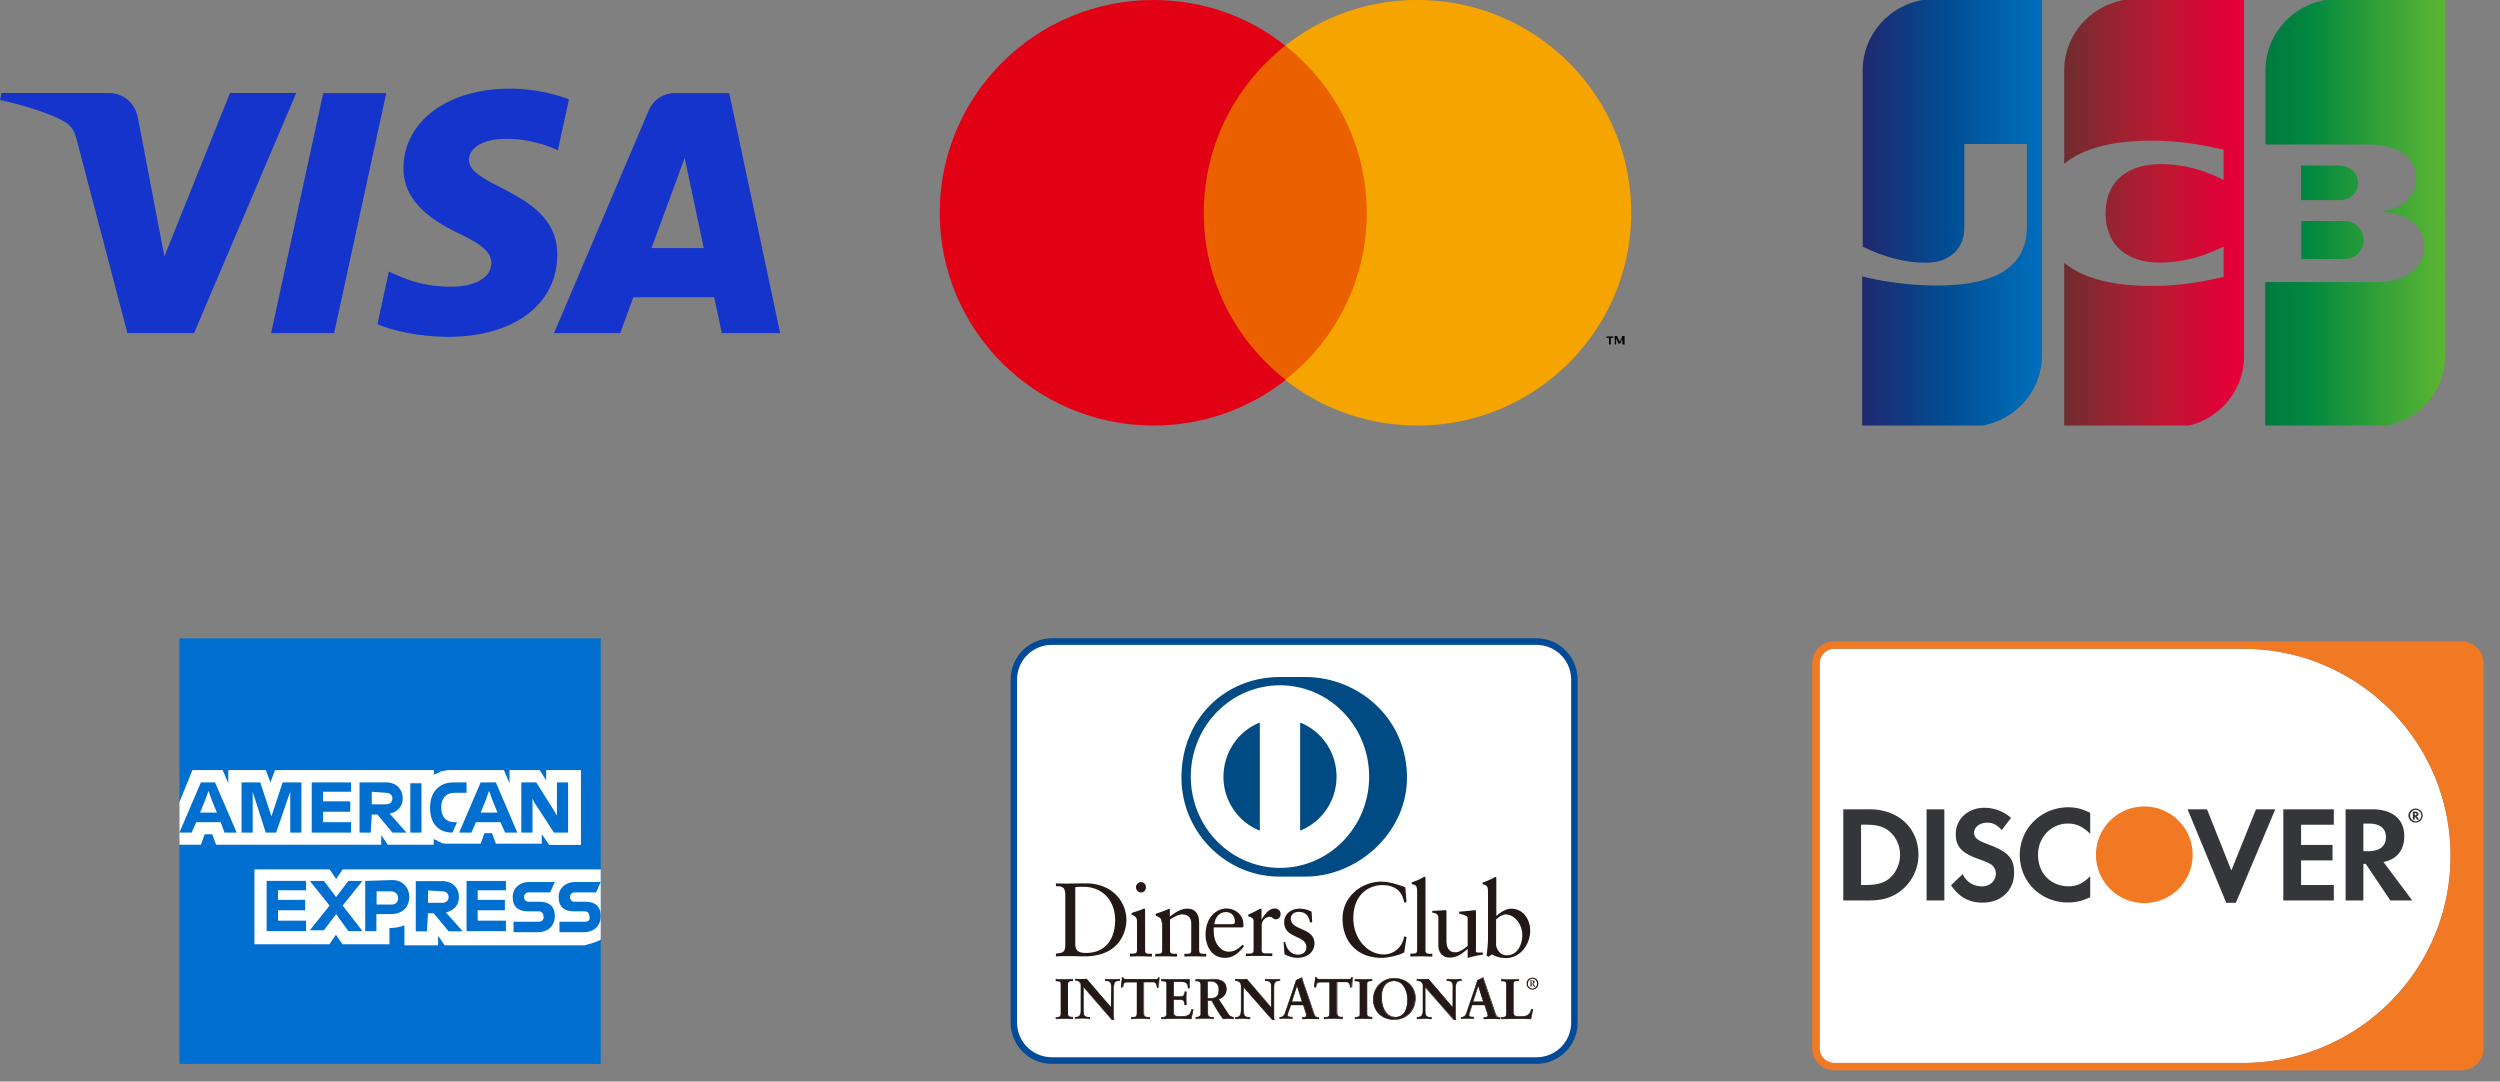 <svg width="141" height="61" fill="none" xmlns="http://www.w3.org/2000/svg"><rect width="100%" height="100%" fill="#808080" stroke="none"/><path d="M102.623 37.42v21.7c0 .458.374.831.831.831h23.063c6.456 0 11.694-5.227 11.694-11.68 0-6.45-5.234-11.681-11.694-11.681h-23.063a.833.833 0 0 0-.831.83z" fill="#fff"/><path d="M105.433 45.645h-1.471v5.14h1.467c.778 0 1.343-.182 1.838-.594a2.583 2.583 0 0 0 .935-1.972c0-1.516-1.135-2.575-2.764-2.575h-.005zm1.173 3.861c-.316.283-.724.407-1.372.407h-.27v-3.4h.27c.648 0 1.043.116 1.372.415.349.307.557.789.557 1.279 0 .49-.208.988-.557 1.295v.004zm3.055-3.861h-1.002v5.14h1.002v-5.14zm2.457 1.971c-.603-.224-.778-.37-.778-.648 0-.324.316-.569.748-.569.3 0 .549.125.811.416l.524-.686a2.25 2.25 0 0 0-1.513-.569c-.911 0-1.605.632-1.605 1.475 0 .71.324 1.071 1.268 1.407.391.137.594.233.694.291.2.129.299.316.299.532 0 .415-.332.726-.781.726-.478 0-.865-.24-1.097-.685l-.649.623c.461.677 1.019.98 1.783.98 1.044 0 1.775-.694 1.775-1.686 0-.818-.336-1.188-1.479-1.603v-.004zm1.796.602c0 1.511 1.189 2.682 2.715 2.682.432 0 .802-.083 1.259-.299v-1.179c-.403.403-.756.565-1.214.565-1.01 0-1.729-.731-1.729-1.773 0-.989.74-1.765 1.684-1.765.478 0 .839.17 1.259.577v-1.18c-.441-.223-.802-.315-1.235-.315-1.521 0-2.739 1.196-2.739 2.691v-.004zm11.934.877-1.372-3.45h-1.097l2.182 5.273h.541l2.224-5.273h-1.089l-1.389 3.45zm2.931 1.69h2.848v-.872h-1.846v-1.387h1.775v-.872h-1.775v-1.138h1.846v-.871h-2.848v5.14zm6.822-3.625c0-.963-.665-1.515-1.821-1.515h-1.488v5.14h1.002v-2.063h.133l1.388 2.063h1.235l-1.621-2.167c.756-.154 1.172-.669 1.172-1.458zm-2.012.847h-.295V46.45h.307c.624 0 .965.262.965.764 0 .503-.341.793-.981.793h.004zm2.81-2.092c0-.092-.062-.142-.17-.142h-.146v.453h.108v-.174l.129.174h.133l-.15-.187c.063-.016.1-.062.1-.124h-.004zm-.191.062h-.017v-.12h.021c.054 0 .083.02.083.058 0 .037-.029.062-.083.062h-.004z" fill="#35363A"/><path d="M136.249 45.603a.395.395 0 1 0 0 .789.393.393 0 0 0 .391-.394.393.393 0 0 0-.391-.395zm0 .719a.32.32 0 0 1-.316-.324.32.32 0 0 1 .316-.324.32.32 0 0 1 .312.324.322.322 0 0 1-.312.324z" fill="#35363A"/><path d="M123.666 48.21a2.724 2.724 0 0 1-2.727 2.724 2.722 2.722 0 0 1-2.727-2.724 2.722 2.722 0 0 1 2.727-2.724 2.722 2.722 0 0 1 2.727 2.724z" fill="#F27923"/><path d="M138.826 36.174h-35.372c-.69 0-1.247.556-1.247 1.246v21.7c0 .69.557 1.246 1.247 1.246h35.372c.69 0 1.247-.557 1.247-1.246v-21.7c0-.69-.557-1.246-1.247-1.246zm-.616 12.096c0 6.448-5.233 11.68-11.693 11.68h-23.063a.833.833 0 0 1-.831-.83v-21.7c0-.457.374-.83.831-.83h23.063c6.456 0 11.693 5.227 11.693 11.68z" fill="#F27923"/><path d="m16.706 5.247-5.76 13.541h-3.76L4.353 7.983c-.172-.666-.32-.91-.845-1.19C2.653 6.336 1.242 5.908 0 5.642l.085-.395h6.05c.771 0 1.464.506 1.64 1.381l1.497 7.835 3.7-9.217 3.734.001zm14.725 9.12c.015-3.574-5.016-3.77-4.981-5.367.01-.486.481-1.002 1.508-1.134.51-.066 1.913-.116 3.506.606l.625-2.872a9.686 9.686 0 0 0-3.326-.6c-3.514 0-5.987 1.84-6.008 4.476-.023 1.95 1.764 3.037 3.112 3.685 1.386.663 1.85 1.09 1.845 1.683-.01.908-1.105 1.31-2.128 1.325-1.788.027-2.824-.476-3.651-.855l-.645 2.966c.831.376 2.364.704 3.954.72 3.736 0 6.179-1.818 6.19-4.633h-.001zm9.28 4.421H44l-2.872-13.54h-3.034a1.635 1.635 0 0 0-.912.267c-.27.177-.479.43-.6.726l-5.336 12.547h3.733l.741-2.022h4.561l.43 2.022zm-3.966-4.798 1.871-5.084 1.077 5.084h-2.948zm-14.96-8.743-2.94 13.541H15.29l2.941-13.54h3.554z" fill="#1434CB"/><path d="M77.762 2.574H67.215V21.45h10.547V2.574z" fill="#EB6100"/><path d="M67.892 12c0-3.825 1.808-7.225 4.595-9.425C70.453.95 67.867 0 65.054 0 58.4 0 53 5.375 53 12s5.4 12 12.054 12c2.813 0 5.4-.95 7.459-2.575-2.813-2.2-4.621-5.6-4.621-9.425z" fill="#E20014"/><path d="M92 12c0 6.625-5.398 12-12.053 12-2.813 0-5.4-.95-7.459-2.575 2.813-2.2 4.596-5.6 4.596-9.425 0-3.825-1.808-7.225-4.596-9.425A11.977 11.977 0 0 1 79.947 0C86.602 0 92 5.375 92 12z" fill="#F5A400"/><path d="M90.848 19.426v-.375h.15v-.075h-.401v.075h.15v.375h.1zm.778 0v-.475h-.125l-.15.325-.152-.325h-.125v.475h.075v-.35l.126.3h.1l.126-.3v.35h.125z" fill="#000"/><g clip-path="url(#a)"><path d="M129.793 14.612h2.375c.072 0 .228-.028.299-.028a1.04 1.04 0 0 0 .839-1.047c0-.53-.384-.935-.839-1.046-.071-.028-.199-.028-.299-.028h-2.375v2.149z" fill="url(#b)"/><path d="M131.884-.068c-2.262 0-4.111 1.8-4.111 4.032V8.15h5.803c.143 0 .299 0 .413.028 1.309.07 2.276.726 2.276 1.884 0 .907-.654 1.688-1.878 1.842v.042c1.337.083 2.347.823 2.347 1.953 0 1.214-1.123 2.01-2.617 2.01h-6.358v8.19h6.031c2.261 0 4.111-1.8 4.111-4.032V-.069h-6.017z" fill="url(#c)"/><path d="M132.993 10.313c0-.53-.384-.88-.839-.95-.043 0-.157-.027-.228-.027h-2.148v1.953h2.148c.071 0 .199 0 .228-.027a.938.938 0 0 0 .839-.95z" fill="url(#d)"/><path d="M109.168-.068c-2.262 0-4.111 1.8-4.111 4.032v9.949c1.152.558 2.347.907 3.542.907 1.422 0 2.19-.837 2.19-1.995V8.122h3.528v4.675c0 1.814-1.152 3.307-5.064 3.307-2.376 0-4.225-.516-4.225-.516v8.483h6.031c2.262 0 4.111-1.8 4.111-4.032V-.068h-6.002z" fill="url(#e)"/><path d="M120.533-.068c-2.262 0-4.111 1.8-4.111 4.032V9.24c1.038-.866 2.845-1.424 5.761-1.284 1.564.07 3.229.488 3.229.488v1.703c-.84-.419-1.835-.796-3.116-.88-2.219-.153-3.541.908-3.541 2.763 0 1.884 1.337 2.944 3.541 2.763 1.281-.084 2.276-.488 3.116-.879v1.702s-1.65.419-3.229.489c-2.916.14-4.723-.419-5.761-1.284v9.307h6.031c2.262 0 4.111-1.8 4.111-4.033V-.068h-6.031z" fill="url(#f)"/></g><g clip-path="url(#g)"><path d="M33.882 48.986V36.002H10.119v24h23.763v-7.008c-.048 0 0-4.008 0-4.008z" fill="#006FCF"/><path d="M30.97 47.654h1.795V43.43h-1.96v.588l-.369-.588h-1.699v.744l-.32-.744h-3.102c-.107 0-.214.048-.32.048-.108 0-.155.048-.262.108-.107.048-.155.048-.261.108v-.264h-8.959l-.261.696-.262-.696h-2.114v.744l-.321-.744h-1.7l-.736 1.812v2.4h1.212l.214-.588h.428l.213.588h9.315v-.54l.369.54h2.59v-.324c.047.048.154.048.214.108.047.048.154.048.213.108.107.048.214.048.321.048h1.901l.214-.588h.428l.214.588h2.59v-.54l.416.612zm2.912 5.34v-3.96H19.327l-.368.54-.369-.54h-4.24v4.224h4.23l.368-.54.368.54h2.65v-.912h-.107c.368 0 .689-.048.95-.156v1.128h1.901v-.54l.369.54h7.889c.332-.108.653-.156.915-.324z" fill="#fff"/><path d="M32.978 51.987h-1.425v.588h1.378c.582 0 .95-.372.95-.912s-.32-.804-.843-.804h-.63c-.154 0-.261-.108-.261-.264 0-.156.107-.264.261-.264h1.212l.262-.588h-1.426c-.582 0-.95.372-.95.852 0 .54.32.804.843.804h.63c.154 0 .26.108.26.264.06.216-.047.324-.26.324zm-2.59 0h-1.425v.588h1.378c.582 0 .95-.372.95-.912s-.32-.804-.843-.804h-.63c-.154 0-.261-.108-.261-.264 0-.156.107-.264.261-.264h1.212l.261-.588h-1.425c-.582 0-.95.372-.95.852 0 .54.32.804.843.804h.63c.154 0 .26.108.26.264.06.216-.106.324-.26.324zm-1.853-1.716v-.588h-2.222v2.832h2.222v-.588h-1.592v-.588h1.533v-.588h-1.533v-.54h1.592v.06zm-3.6 0c.261 0 .368.156.368.324 0 .156-.107.324-.368.324h-.796v-.696l.796.048zm-.796 1.236h.32l.844 1.02h.796l-.95-1.068c.475-.108.736-.432.736-.852 0-.54-.368-.912-.95-.912H23.45v2.832h.63l.059-1.02zm-1.687-.864c0 .216-.107.372-.369.372h-.843v-.744h.796c.25 0 .416.156.416.372zm-1.854-.96v2.832h.63v-.96h.844c.582 0 1.01-.372 1.01-.96 0-.54-.369-.96-.951-.96l-1.533.048zm-.95 2.832h.796l-1.117-1.44 1.117-1.392h-.796l-.69.912-.688-.912h-.796l1.116 1.392-1.116 1.392h.796l.689-.912.689.96zm-2.388-2.244v-.588h-2.222v2.832h2.222v-.588h-1.58v-.588h1.532v-.588H15.68v-.54h1.592v.06h-.012zm12.867-5.028 1.117 1.716h.796v-2.832h-.63v1.872l-.154-.264-1.01-1.608h-.844v2.832h.63v-1.92l.095.204zm-2.756-.048.213-.588.214.588.262.636h-.95l.26-.636zm1.117 1.764h.689l-1.212-2.832h-.856l-1.212 2.832h.69l.26-.588h1.38l.26.588zm-2.97 0 .26-.588h-.154c-.475 0-.736-.324-.736-.804v-.048c0-.48.26-.804.736-.804h.69v-.588h-.737c-.844 0-1.32.588-1.32 1.392v.048c-.011.852.464 1.392 1.26 1.392zm-2.377 0h.63v-2.784h-.63v2.784zm-1.378-2.244c.261 0 .368.156.368.324s-.107.324-.368.324h-.796v-.708l.796.06zm-.796 1.224h.32l.844 1.02h.796l-.95-1.068c.475-.108.736-.432.736-.852 0-.54-.368-.912-.95-.912h-1.485v2.832h.63l.059-1.02zm-1.165-1.224v-.588h-2.221v2.832h2.221v-.588h-1.58v-.588h1.533v-.588h-1.533v-.54h1.592v.06h-.012zm-4.812 2.244h.583l.796-2.304v2.304h.63v-2.832H15.94l-.63 1.92-.63-1.92h-1.057v2.832h.63v-2.304l.736 2.304zm-3.445-1.764.214-.588.214.588.261.636h-.95l.26-.636zm1.117 1.764h.689l-1.224-2.832h-.796l-1.212 2.832h.69l.26-.588h1.379l.214.588z" fill="#006FCF"/></g><g clip-path="url(#h)"><path d="M88.8 57.674a2.146 2.146 0 0 1-2.144 2.148H59.32a2.146 2.146 0 0 1-2.145-2.148V38.33c0-1.188.961-2.148 2.145-2.148h27.335c1.183 0 2.145.96 2.145 2.148v19.344z" fill="#fff"/><path d="M57.363 38.328v19.344c0 1.08.88 1.956 1.958 1.956h27.335a1.95 1.95 0 0 0 1.957-1.956V38.328c0-1.08-.879-1.956-1.957-1.956H59.32a1.959 1.959 0 0 0-1.958 1.956zM59.321 60A2.328 2.328 0 0 1 57 57.672V38.328A2.328 2.328 0 0 1 59.32 36h27.336a2.328 2.328 0 0 1 2.32 2.328v19.344A2.32 2.32 0 0 1 86.657 60H59.32z" fill="#004A98"/><path d="M60.645 53.242c0 .456.316.504.598.504 1.242 0 1.652-.96 1.652-1.836 0-1.104-.691-1.896-1.805-1.896-.234 0-.34.012-.445.024v3.204zm-.563-2.76c0-.528-.27-.492-.527-.504v-.156c.222.012.457.012.68.012.246 0 .574-.012.996-.012 1.488 0 2.297 1.02 2.297 2.064 0 .588-.328 2.052-2.367 2.052-.294 0-.563-.012-.833-.012-.258 0-.515 0-.773.012v-.156c.34-.036.515-.048.527-.444v-2.856zm4.268-.144c-.153 0-.282-.144-.282-.3 0-.144.141-.288.282-.288.152 0 .281.12.281.288 0 .168-.117.3-.281.3zm-.61 3.444h.106c.164 0 .281 0 .281-.192v-1.596c0-.264-.082-.3-.305-.408v-.096c.27-.084.598-.192.621-.216.036-.024.07-.024.106-.024.023 0 .035.036.035.084v2.268c0 .192.13.192.293.192h.094v.156c-.2 0-.398-.012-.61-.012-.21 0-.41 0-.633.012v-.168h.012zm1.77-1.752c0-.216-.059-.276-.328-.384v-.108c.246-.084.48-.156.762-.288.011 0 .035.012.035.06v.384c.328-.24.61-.444.996-.444.492 0 .657.36.657.828v1.524c0 .192.128.192.292.192h.106v.156c-.2 0-.398-.012-.61-.012-.21 0-.41 0-.62.012v-.156h.105c.164 0 .281 0 .281-.192v-1.524c0-.336-.2-.504-.527-.504-.188 0-.481.156-.669.288v1.74c0 .192.13.192.294.192h.105v.156c-.2 0-.399-.012-.61-.012-.21 0-.41 0-.62.012v-.156h.105c.164 0 .281 0 .281-.192V52.03h-.035zm3.973.096c.14 0 .164-.072.164-.144 0-.3-.176-.54-.504-.54-.352 0-.598.264-.657.684h.997zm-1.02.192c-.012.048-.012.144 0 .336.035.564.387 1.02.844 1.02.316 0 .563-.18.774-.396l.082.084c-.27.36-.598.66-1.067.66-.914 0-1.102-.912-1.102-1.284 0-1.152.762-1.5 1.16-1.5.47 0 .974.3.974.924v.108l-.047.036h-1.618v.012zm1.807 1.464h.152c.164 0 .281 0 .281-.192v-1.656c0-.18-.21-.216-.305-.264v-.084c.422-.18.645-.336.704-.336.035 0 .047.012.047.072v.528h.011c.141-.228.387-.612.739-.612.14 0 .328.096.328.312 0 .156-.106.3-.27.3-.175 0-.175-.144-.375-.144a.494.494 0 0 0-.422.492v1.38c0 .192.118.192.282.192h.316v.156c-.316-.012-.563-.012-.809-.012-.234 0-.48 0-.68.012v-.144zm2.214-.66c.07.384.305.72.727.72.34 0 .469-.216.469-.42 0-.696-1.254-.468-1.254-1.416 0-.336.258-.756.89-.756.188 0 .434.048.657.168l.035.6h-.129c-.058-.372-.258-.588-.633-.588-.234 0-.445.132-.445.384 0 .684 1.336.48 1.336 1.404 0 .384-.305.804-.984.804-.235 0-.505-.084-.704-.204l-.058-.672.093-.024zm6.845-2.232h-.14c-.106-.683-.587-.971-1.231-.971-.669 0-1.63.456-1.63 1.872 0 1.188.832 2.04 1.712 2.04.574 0 1.043-.396 1.16-1.02l.129.036-.129.864c-.246.156-.89.312-1.278.312-1.348 0-2.203-.888-2.203-2.22 0-1.212 1.055-2.076 2.18-2.076.469 0 .914.156 1.36.312l.07.852zm.212 2.893h.106c.164 0 .28 0 .28-.192v-3.276c0-.384-.081-.396-.304-.456v-.096c.234-.072.469-.18.598-.252a.36.36 0 0 1 .129-.06c.035 0 .047.036.047.084v4.068c0 .192.129.192.293.192h.094v.156c-.2 0-.399-.012-.61-.012-.211 0-.41 0-.633.012v-.168zm3.692-.169c0 .108.059.108.164.108h.235v.12a6.132 6.132 0 0 0-.833.18l-.023-.024v-.48c-.34.288-.61.492-1.02.492-.305 0-.633-.204-.633-.696v-1.512c0-.156-.023-.3-.34-.324v-.108c.211 0 .668-.036.739-.036.058 0 .058.036.058.168v1.524c0 .18 0 .684.504.684.2 0 .457-.156.692-.36v-1.584c0-.12-.281-.18-.48-.24v-.108c.515-.036.843-.084.902-.084.047 0 .047.036.047.108v2.172h-.012zm1.148-.335c0 .228.211.6.598.6.621 0 .879-.624.879-1.14 0-.636-.469-1.164-.926-1.164-.211 0-.387.144-.551.276v1.428zm0-1.608c.234-.204.54-.42.856-.42.668 0 1.066.6 1.066 1.236 0 .768-.55 1.548-1.371 1.548-.422 0-.645-.144-.797-.204l-.176.132-.117-.06c.047-.348.082-.684.082-1.044v-2.532c0-.384-.082-.396-.305-.456v-.096c.235-.072.469-.18.598-.252a.359.359 0 0 1 .129-.06c.035 0 .047.036.047.084v2.124h-.012zM59.555 57.37h.047c.117 0 .234-.012.234-.18v-1.68c0-.168-.117-.18-.234-.18h-.047v-.096c.117 0 .304.012.469.012.152 0 .34-.012.492-.012v.096h-.047c-.117 0-.235.012-.235.18v1.68c0 .168.118.18.235.18h.047v.096c-.152 0-.34-.012-.492-.012-.153 0-.34.012-.458.012v-.096h-.011z" fill="#231815"/><path d="M60.492 57.455v-.072h-.035c-.117 0-.246-.024-.246-.192v-1.68c0-.18.129-.192.246-.192h.035v-.072c-.14 0-.328.012-.48.012-.153 0-.328-.012-.446-.012v.072h.036c.117 0 .246.024.246.192v1.68c0 .18-.13.192-.246.192h-.036v.072c.118 0 .293-.012.446-.012.152 0 .328.012.48.012zm.012.024c-.152 0-.34-.012-.492-.012-.153 0-.34.012-.457.012h-.012v-.12h.059c.117 0 .222-.012.222-.168v-1.68c0-.156-.105-.168-.222-.168h-.059v-.132h.012c.117 0 .316.012.469.012.152 0 .34-.012.492-.012v.12h-.059c-.117 0-.223.012-.223.168v1.68c0 .156.106.168.223.168h.059v.12h-.012v.012zm2.156-.649.012-1.211c0-.264-.175-.3-.27-.3h-.07v-.096c.153 0 .294.012.434.012.13 0 .258-.012.387-.012v.096h-.059c-.129 0-.281.024-.281.408v1.464c0 .108 0 .228.023.324h-.117l-1.617-1.848v1.32c0 .276.058.372.293.372h.058v.096c-.129 0-.27-.012-.398-.012-.14 0-.282.012-.422.012v-.096h.047c.21 0 .281-.156.281-.408v-1.356a.28.28 0 0 0-.281-.288h-.035v-.096c.117 0 .246.012.363.012.094 0 .187-.012.281-.012l1.372 1.62z" fill="#231815"/><path d="M62.72 57.503h.105c-.012-.096-.012-.204-.012-.312v-1.464c0-.384.152-.42.293-.42h.035v-.072c-.129 0-.246.012-.375.012-.14 0-.281-.012-.422-.012v.072h.047c.094 0 .281.048.281.312v1.212l-.011.012-.012.012-1.395-1.608c-.094 0-.188.012-.281.012-.117 0-.235-.012-.352-.012v.072h.023c.153 0 .294.12.294.3v1.356c0 .252-.07.42-.294.42h-.035v.072c.141 0 .27-.012.41-.012.13 0 .259.012.387.012v-.072h-.035c-.246 0-.305-.108-.305-.384v-1.356l1.653 1.848zm.117.024h-.13l-1.594-1.812v1.284c0 .276.047.36.282.36h.07v.12h-.012c-.14 0-.27-.012-.398-.012-.14 0-.282.012-.422.012h-.012v-.12h.059c.21 0 .27-.132.27-.396v-1.356a.275.275 0 0 0-.27-.276h-.059v-.12h.012c.117 0 .246.012.363.012.094 0 .188-.012.293-.012l1.372 1.584v-1.176c0-.252-.164-.288-.258-.288h-.082v-.12h.011c.153 0 .294.012.434.012.13 0 .258-.012.387-.012h.012v.12h-.071c-.129 0-.258.012-.27.396v1.464c0 .108 0 .228.024.324v.012h-.011zm.774-2.136c-.234 0-.246.06-.293.288h-.093l.035-.276c.012-.096.023-.18.023-.276h.07c.024.096.106.096.188.096h1.618c.082 0 .164 0 .164-.096l.07.012-.035.264c-.012.084-.012.168-.012.264l-.094.036c-.011-.12-.023-.312-.234-.312h-.516v1.704c0 .252.106.276.258.276h.094v.096c-.117 0-.34-.012-.516-.012-.187 0-.41.012-.527.012v-.096h.058c.176 0 .258-.012.258-.264v-1.716h-.516z" fill="#231815"/><path d="M64.854 57.479c-.129 0-.34-.012-.516-.012-.187 0-.41.012-.527.012h-.012v-.12h.07c.176 0 .246-.012.246-.252v-1.704h-.504v-.024h.528v1.728c0 .252-.106.288-.27.288h-.047v.072c.13 0 .34-.012.516-.012.164 0 .375.012.493.012v-.072h-.047c-.153 0-.27-.036-.27-.288v-1.716h.528c.21 0 .234.18.246.3l.07-.024c0-.084 0-.168.012-.252l.035-.252-.047-.012c-.012.096-.106.096-.176.096h-1.64c-.071 0-.153 0-.189-.096h-.046c0 .084-.012.18-.024.264l-.035.252h.07c.047-.228.07-.3.305-.288v.024c-.234 0-.223.048-.281.276v.012h-.129v-.012c.012-.084.023-.18.035-.276.012-.084.024-.18.024-.264v-.012h.093v.012c.024.084.082.084.164.084h1.631c.082 0 .152 0 .152-.084v-.012h.012l.094.012v.012a14.58 14.58 0 0 0-.036.264c-.011.084-.011.168-.011.264v.012h-.012l-.106.036v-.024c-.011-.12-.023-.3-.222-.3h-.504v1.692c0 .24.094.264.246.264h.07v.12h.012zm.656-.109h.047c.117 0 .234-.012.234-.18v-1.68c0-.168-.117-.18-.234-.18h-.047v-.096c.187 0 .515.012.785.012.258 0 .586-.012.797-.012 0 .132 0 .348.012.492l-.094.024c-.012-.204-.047-.372-.387-.372h-.433v.84h.375c.187 0 .234-.108.246-.276h.094c-.012.12-.012.252-.012.372s0 .24.012.36l-.094.024c-.024-.192-.024-.312-.246-.312h-.375v.744c0 .204.175.204.386.204.376 0 .54-.024.633-.396l.082.024c-.035.168-.082.336-.105.504-.2 0-.563-.012-.844-.012s-.656.012-.832.012v-.096z" fill="#231815"/><path d="M67.174 57.455a3.17 3.17 0 0 1 .106-.48l-.059-.012c-.094.36-.281.396-.645.384-.199 0-.398 0-.398-.228v-.756h.387c.222 0 .246.132.258.312l.07-.012c-.012-.12-.012-.24-.012-.36s0-.24.012-.36h-.07c-.024.168-.07.288-.258.288h-.387v-.864h.445c.328 0 .375.168.399.372l.07-.024c0-.096-.011-.204-.011-.312v-.156c-.212 0-.528.012-.786.012s-.574-.012-.762-.012v.072h.024c.117 0 .246.024.246.192v1.68c0 .18-.13.192-.246.192h-.035v.072c.187 0 .539-.012.82-.012.281 0 .633.012.832.012zm.012.024c-.2 0-.563-.012-.844-.012s-.656.012-.832.012h-.012v-.12h.059c.117 0 .21-.012.222-.168v-1.68c0-.156-.105-.168-.222-.168h-.059v-.132h.012c.187 0 .515.012.785.012.258 0 .586-.012.797-.012h.012v.179c0 .108 0 .228.012.324v.012h-.012l-.106.024v-.012c-.023-.204-.047-.36-.363-.36h-.422v.816h.363c.176 0 .211-.096.235-.264v-.012h.117v.012c-.012.12-.012.252-.012.372s0 .24.012.36v.012h-.012l-.105.024v-.012c-.024-.192-.024-.3-.235-.3h-.363v.732c0 .192.164.192.363.192.376 0 .528-.024.622-.384v-.012h.011l.106.024v.012c-.035.168-.082.336-.106.504l-.023.024zm.926-1.165h.152c.316 0 .48-.12.48-.504 0-.288-.175-.468-.457-.468-.094 0-.129.012-.175.012v.96zm-.399-.744c0-.228-.129-.24-.223-.24h-.058v-.096c.105 0 .293.012.48.012.188 0 .34-.012.504-.012.399 0 .75.108.75.564 0 .288-.187.468-.433.564l.539.816c.094.132.152.168.305.192v.096c-.106 0-.2-.012-.305-.012-.094 0-.2.012-.293.012-.246-.324-.445-.672-.656-1.044h-.211v.684c0 .252.117.252.257.252h.059v.096c-.176 0-.363-.012-.54-.012-.152 0-.292.012-.456.012v-.096h.058c.118 0 .223-.06.223-.168v-1.62z" fill="#231815"/><path d="M68.264 56.29c.305 0 .469-.107.469-.48 0-.275-.176-.455-.446-.455-.082 0-.129.012-.164.012v.924h.14zm-.152.037H68.1v-.984h.012c.046 0 .082-.012.175-.012.282 0 .47.192.47.48 0 .384-.177.516-.493.516h-.152zm0 .084h.21v.012c.2.372.41.72.645 1.032.094 0 .2-.012.293-.012.106 0 .2.012.293.012v-.072c-.152-.024-.21-.06-.304-.192l-.551-.84.011-.012c.246-.096.422-.276.422-.552 0-.444-.34-.552-.727-.552-.164 0-.316.012-.504.012-.187 0-.375-.012-.468-.012v.072h.046c.094 0 .235.012.235.252v1.632c0 .132-.117.192-.234.192h-.047v.072c.152 0 .293-.012.445-.012.176 0 .352.012.528.012v-.072h-.036c-.14 0-.27-.024-.27-.276v-.696h.013zm1.465 1.068c-.106 0-.2-.012-.305-.012-.094 0-.2.012-.305.012a8.398 8.398 0 0 1-.644-1.032h-.188v.672c0 .24.094.24.246.24h.07v.12h-.011c-.176 0-.364-.012-.54-.012-.152 0-.293.012-.457.012h-.011v-.12h.058c.118 0 .211-.048.211-.156V55.57c0-.228-.105-.228-.21-.228h-.071v-.132h.012c.105 0 .293.012.48.012.188 0 .34-.012.504-.012.399 0 .762.108.762.576 0 .288-.187.468-.433.576l.527.804c.082.132.14.168.293.192h.012v.12zm2.121-.649v-1.21c0-.264-.176-.3-.27-.3h-.07v-.096c.152 0 .293.012.433.012.13 0 .258-.012.387-.012v.096h-.046c-.13 0-.282.024-.282.408v1.464c0 .108 0 .228.024.324h-.118l-1.617-1.836V57c0 .276.058.372.293.372h.058v.096c-.128 0-.27-.012-.398-.012-.14 0-.281.012-.422.012v-.096h.047c.21 0 .281-.156.281-.408v-1.356a.28.28 0 0 0-.281-.288h-.035v-.096c.117 0 .246.012.363.012.094 0 .188-.012.281-.012l1.372 1.608z" fill="#231815"/><path d="M71.768 57.503h.106c-.012-.096-.012-.204-.012-.312v-1.464c0-.384.164-.42.293-.42h.035v-.072c-.129 0-.246.012-.375.012-.14 0-.281-.012-.422-.012v.072h.059c.093 0 .28.048.28.312v1.224l-.01.012-1.396-1.608c-.093 0-.187.012-.281.012-.117 0-.234-.012-.352-.012v.072h.024c.152 0 .293.12.293.3v1.356c0 .252-.07.42-.293.42h-.035v.072c.14 0 .27-.012.41-.012.129 0 .258.012.387.012v-.072h-.035c-.247 0-.305-.108-.305-.384v-1.356l1.63 1.848zm.117.024h-.129l-1.594-1.812v1.284c0 .276.047.36.282.36h.07v.12h-.012c-.14 0-.27-.012-.398-.012-.141 0-.282.012-.422.012h-.024v-.12h.059c.21 0 .27-.132.27-.396v-1.356a.275.275 0 0 0-.27-.276h-.059v-.12h.012c.117 0 .246.012.363.012.094 0 .188-.012.293-.012l1.372 1.584v-1.176c0-.252-.164-.288-.258-.288h-.082v-.12h.012c.152 0 .293.012.433.012.13 0 .258-.012.387-.012h.012v.12h-.059c-.129 0-.258.012-.27.396v1.464c0 .108 0 .228.024.324v.012h-.012zm1.268-1.943-.294.912h.587l-.293-.912zm-.458 1.428c-.035.108-.07.192-.07.252 0 .096.129.108.234.108h.036v.096c-.13-.012-.258-.012-.375-.012-.118 0-.223 0-.34.012v-.096h.023c.117 0 .223-.072.27-.204l.504-1.476c.035-.12.093-.276.117-.396.094-.036.223-.096.281-.132.012 0 .012-.012.024-.012.011 0 .011 0 .023.012.012.024.024.06.024.084l.574 1.68c.035.108.07.228.117.324.035.084.106.132.211.132h.024v.096c-.141-.012-.282-.012-.434-.012-.153 0-.317 0-.469.012v-.096h.035c.07 0 .2-.012.2-.096a.924.924 0 0 0-.06-.228l-.116-.372h-.715l-.118.324z" fill="#231815"/><path d="M72.871 56.483h.551l-.27-.864-.28.864zm-.035.024.305-.936h.023v.012-.012h.012l.293.936h-.633zm.645.948c.152 0 .305-.012.457-.012.14 0 .281.012.422.012v-.072a.238.238 0 0 1-.223-.132c-.035-.096-.082-.216-.117-.324l-.574-1.68a.253.253 0 0 1-.024-.072h-.035a1.246 1.246 0 0 1-.281.132 2.58 2.58 0 0 1-.117.396l-.505 1.476c-.046.144-.152.216-.28.216v.072c.105 0 .21-.012.327-.012.118 0 .246.012.364.012v-.072h-.024c-.105 0-.246-.012-.246-.132 0-.06.035-.144.07-.252h.012-.012l.106-.348h.727l.129.384a.981.981 0 0 1 .058.24c0 .096-.14.108-.21.108h-.024v.06zm.879.024c-.14-.012-.281-.012-.434-.012-.152 0-.305.012-.469.012h-.011v-.12h.047c.07 0 .175-.012.175-.084 0-.036-.023-.12-.058-.228l-.117-.36H72.8l-.094.324c-.035.108-.07.192-.07.24 0 .084.117.096.222.096h.047v.12h-.011c-.13-.012-.258-.012-.375-.012-.118 0-.223.012-.34.012h-.012v-.108h.035c.117 0 .211-.072.258-.204l.504-1.476c.035-.12.094-.276.129-.408.094-.036.223-.096.281-.132.012 0 .012-.012.035-.012.012 0 .024 0 .036.024a.24.24 0 0 1 .023.084l.574 1.68c.036.108.07.228.118.324.035.084.093.12.199.12h.035v.12h-.035zm.14-2.088c-.234 0-.246.06-.293.288h-.094c.012-.084.024-.18.035-.276.012-.096.024-.18.024-.276h.07c.024.096.106.096.188.096h1.617c.082 0 .164 0 .164-.096l.07.012c-.01.084-.023.168-.034.264-.012.084-.012.168-.012.264l-.094.036c0-.12-.023-.312-.234-.312h-.516v1.704c0 .252.105.276.258.276h.058v.096c-.117 0-.34-.012-.515-.012-.188 0-.41.012-.528.012v-.096h.059c.176 0 .258-.012.258-.264v-1.716h-.48z" fill="#231815"/><path d="M75.73 57.48c-.116 0-.34-.013-.515-.013-.187 0-.41.012-.527.012h-.012v-.12h.07c.176 0 .246-.012.246-.252v-1.704h-.504v-.024h.528v1.728c0 .252-.106.288-.27.288H74.7v.072c.13 0 .34-.012.516-.012.164 0 .375.012.492.012v-.072h-.046c-.153 0-.27-.036-.27-.288v-1.716h.527c.211 0 .235.18.247.3l.07-.024c0-.084 0-.168.012-.252l.035-.252-.047-.012c-.012.096-.106.096-.176.096h-1.63c-.07 0-.153 0-.188-.096h-.047c0 .084-.011.18-.023.264l-.035.252h.07c.047-.228.07-.3.305-.288v.024c-.235 0-.223.048-.281.276v.012h-.118v-.012c.012-.096.024-.18.035-.276a1.97 1.97 0 0 0 .024-.276v-.012h.094v.012c.023.084.082.084.164.084h1.629c.082 0 .152 0 .152-.084v-.012h.012l.094.012v.012l-.035.264c-.012.084-.012.168-.012.264v.012h-.012l-.105.036v-.024c-.012-.12-.024-.3-.223-.3h-.504v1.692c0 .24.094.264.246.264h.07v.12h-.011v.012zm.68-.11h.047c.117 0 .235-.012.235-.18v-1.68c0-.168-.118-.18-.235-.18h-.047v-.096c.117 0 .305.012.469.012.152 0 .34-.012.492-.012v.096h-.047c-.117 0-.234.012-.234.18v1.68c0 .168.117.18.234.18h.047v.096c-.152 0-.34-.012-.492-.012-.152 0-.34.012-.457.012v-.096h-.012z" fill="#231815"/><path d="M77.348 57.455v-.072h-.035c-.118 0-.246-.024-.246-.192v-1.68c0-.18.129-.192.246-.192h.035v-.072c-.14 0-.328.012-.48.012-.153 0-.329-.012-.446-.012v.072h.035c.106 0 .246.024.246.192v1.68c0 .18-.129.192-.246.192h-.035v.072c.117 0 .293-.012.445-.012.153 0 .34.012.48.012zm.023.024c-.152 0-.34-.012-.492-.012-.152 0-.34.012-.457.012h-.012v-.12h.059c.117 0 .223-.012.223-.168v-1.68c0-.156-.106-.168-.223-.168h-.059v-.132h.012c.117 0 .316.012.469.012.152 0 .34-.012.492-.012h.012v.12h-.059c-.117 0-.222.012-.222.168v1.68c0 .156.105.168.222.168h.059v.12h-.024v.012zm1.291-.107c.61 0 .715-.552.715-1.02 0-.468-.246-1.032-.761-1.032-.551 0-.716.504-.716.924 0 .576.258 1.128.762 1.128zm-.047-2.196c.669 0 1.196.42 1.196 1.104 0 .732-.516 1.224-1.184 1.224-.668 0-1.172-.456-1.172-1.152.012-.66.516-1.176 1.16-1.176z" fill="#231815"/><path d="M77.889 56.256c0-.432.164-.948.727-.948.527 0 .785.576.785 1.056 0 .468-.106 1.032-.727 1.032v-.036c.598 0 .703-.54.703-1.008 0-.468-.246-1.02-.75-1.02-.539 0-.691.492-.691.912 0 .576.257 1.104.75 1.104v.024c-.54.012-.797-.54-.797-1.116zm-.446.108c0-.672.516-1.2 1.172-1.2v.024c-.644 0-1.136.504-1.136 1.164 0 .684.504 1.14 1.16 1.14.656 0 1.172-.48 1.172-1.212 0-.672-.527-1.092-1.184-1.092v-.024c.668 0 1.208.432 1.22 1.116 0 .744-.528 1.236-1.196 1.236-.692.012-1.208-.456-1.208-1.152zm4.489.466.012-1.211c0-.264-.176-.3-.27-.3h-.07v-.096c.152 0 .293.012.434.012.129 0 .258-.012.386-.012v.096h-.046c-.13 0-.282.024-.282.408v1.464c0 .108 0 .228.024.324h-.118l-1.617-1.836v1.32c0 .276.058.372.293.372h.059v.096c-.13 0-.27-.012-.399-.012-.14 0-.281.012-.422.012v-.096h.047c.21 0 .281-.156.281-.408v-1.356a.28.28 0 0 0-.281-.288h-.035v-.096c.117 0 .246.012.363.012.094 0 .188-.012.281-.012l1.36 1.608z" fill="#231815"/><path d="M81.99 57.503h.106c-.011-.096-.011-.204-.011-.312v-1.464c0-.384.152-.42.293-.42h.035v-.072c-.13 0-.246.012-.375.012-.141 0-.282-.012-.422-.012v.072h.058c.094 0 .282.048.282.312v1.212l-.012.012-.012.012-1.395-1.608c-.094 0-.187.012-.281.012-.117 0-.234-.012-.352-.012v.072h.024c.152 0 .293.12.293.3v1.356c0 .252-.07.42-.293.42h-.035v.072c.14 0 .27-.012.41-.012.129 0 .258.012.387.012v-.072h-.035c-.247 0-.305-.108-.305-.384v-1.356l1.64 1.848zm.118.024h-.129l-1.594-1.812v1.284c0 .276.047.36.281.36h.07v.12h-.011c-.14 0-.27-.012-.399-.012-.14 0-.281.012-.422.012h-.011v-.12h.057c.211 0 .27-.132.27-.396v-1.356a.275.275 0 0 0-.27-.276h-.058v-.12h.011c.118 0 .246.012.364.012.093 0 .187-.012.293-.012l1.371 1.584v-1.176c0-.252-.164-.288-.258-.288h-.082v-.12h.012c.152 0 .293.012.434.012.129 0 .258-.012.386-.012h.012v.12h-.057c-.13 0-.258.012-.27.396v1.464c0 .108 0 .228.023.324v.012h-.023zm1.265-1.943-.293.912h.586l-.293-.912zm-.457 1.428c-.035.108-.07.192-.07.252 0 .096.129.108.234.108h.035v.096c-.128-.012-.257-.012-.375-.012-.117 0-.222 0-.34.012v-.096h.024c.117 0 .222-.072.27-.204l.504-1.476c.035-.12.093-.276.117-.396a1.63 1.63 0 0 0 .281-.132c.012 0 .012-.012.023-.012.012 0 .012 0 .024.012a.22.22 0 0 1 .023.084l.575 1.68c.035.108.07.228.117.324.035.084.105.132.21.132h.024v.096c-.14-.012-.281-.012-.433-.012-.153 0-.305 0-.47.012v-.096h.036c.07 0 .2-.012.2-.096a.924.924 0 0 0-.06-.228l-.117-.372h-.726l-.106.324z" fill="#231815"/><path d="M83.092 56.483h.55l-.269-.864-.281.864zm-.035.024.305-.936h.023v.012-.012h.012l.293.936h-.633zm.644.948c.153 0 .305-.012.458-.012.14 0 .28.012.422.012v-.072a.238.238 0 0 1-.223-.132c-.047-.096-.082-.216-.117-.324l-.575-1.68a.253.253 0 0 1-.023-.072h-.035a1.246 1.246 0 0 1-.282.132c-.023.12-.082.276-.117.396l-.504 1.476c-.047.144-.152.216-.281.216v.072c.105 0 .21-.012.328-.012.117 0 .246.012.363.012v-.072h-.023c-.105 0-.246-.012-.246-.132 0-.06.035-.144.07-.252h.012-.012l.106-.348h.726l.13.384a.981.981 0 0 1 .058.24c0 .096-.14.108-.211.108h-.023v.06zm.891.024c-.14 0-.281-.012-.433-.012-.153 0-.305.012-.47.012h-.011v-.12h.047c.07 0 .176-.012.176-.084 0-.036-.024-.12-.059-.228l-.117-.36h-.692l-.093.324c-.036.108-.07.192-.07.24 0 .084.117.096.222.096h.047v.12h-.012c-.129 0-.258-.012-.375-.012-.117 0-.223.012-.34.012H82.4v-.108h.036c.117 0 .21-.072.257-.204l.505-1.476c.035-.12.093-.276.128-.408.094-.036.223-.096.282-.132.011 0 .011-.012.035-.012.012 0 .023 0 .035.024a.22.22 0 0 1 .023.084l.575 1.68c.035.108.07.228.117.324.035.084.094.12.2.12h.034v.12h-.035zm.785-.325c0 .132.082.168.188.18.129.012.27.012.41-.012a.48.48 0 0 0 .305-.168.63.63 0 0 0 .094-.228h.093c-.035.18-.082.36-.117.54-.27 0-.55-.012-.832-.012-.281 0-.551.012-.832.012v-.096h.046c.118 0 .235-.012.235-.216V55.51c0-.168-.117-.18-.235-.18h-.046v-.096c.164 0 .328.012.492.012.164 0 .316-.012.48-.012v.096h-.082c-.117 0-.21 0-.21.168v1.656h.011z" fill="#231815"/><path d="M86.338 57.455c.036-.18.082-.348.106-.516h-.07c-.024.072-.047.156-.094.228a.492.492 0 0 1-.305.18c-.082.012-.164.012-.234.012-.06 0-.118 0-.176-.012-.106-.012-.2-.06-.2-.192v-1.656c0-.18.106-.192.223-.192h.07v-.072c-.152 0-.304.012-.457.012-.164 0-.316-.012-.48-.012v.072h.035c.117 0 .246.024.246.192v1.644c0 .204-.14.228-.246.228h-.035v.072c.27 0 .539-.012.808-.012.27.012.54.024.81.024zm.012.024c-.281 0-.55-.012-.832-.012-.281 0-.551.012-.832.012h-.012v-.12h.058c.118 0 .223-.012.223-.204V55.51c0-.156-.105-.168-.223-.168h-.058v-.132h.011c.165 0 .329.012.493.012.164 0 .316-.012.48-.012h.012v.12h-.094c-.117 0-.199 0-.199.156v1.656c0 .12.082.156.176.168.059 0 .117.012.176.012.082 0 .152 0 .234-.012a.451.451 0 0 0 .293-.168c.047-.072.07-.156.094-.228v-.012h.117v.012c-.035.18-.082.36-.117.54v.024zm.024-2.002h.035c.047 0 .058-.036.058-.084 0-.048-.035-.072-.058-.072h-.035v.156zm-.106.18v-.012c.035 0 .047 0 .047-.036v-.252c0-.036 0-.048-.047-.048v-.012h.164c.059 0 .118.024.118.084 0 .048-.036.084-.082.096l.058.072a.603.603 0 0 0 .07.084v.012h-.058c-.035 0-.059-.072-.117-.156h-.036v.108c0 .024.012.024.047.024v.012h-.164v.024zm.164.096c.153 0 .258-.132.258-.276 0-.144-.117-.276-.258-.276-.152 0-.258.132-.258.276a.259.259 0 0 0 .258.276zm0-.612c.188 0 .329.144.329.336a.325.325 0 0 1-.329.336.324.324 0 0 1-.328-.336c-.012-.192.14-.336.328-.336z" fill="#231815"/><path d="M66.87 43.907c0-3 2.379-5.436 5.309-5.436s5.31 2.436 5.31 5.436-2.38 5.436-5.31 5.436c-2.942 0-5.31-2.436-5.31-5.436z" fill="#fff"/><path d="M72.18 49.44c-3.037.012-5.545-2.508-5.545-5.58 0-3.36 2.496-5.676 5.544-5.676h1.43c3 0 5.744 2.316 5.744 5.676 0 3.072-2.743 5.58-5.744 5.58h-1.43zm.01-10.788c-2.777 0-5.028 2.304-5.028 5.148s2.25 5.148 5.029 5.148c2.778 0 5.028-2.304 5.028-5.148s-2.25-5.148-5.028-5.148zm-1.136 8.196v-6.096c-1.196.468-2.04 1.656-2.052 3.048 0 1.392.856 2.58 2.052 3.048zm4.325-3.048c0-1.392-.856-2.58-2.051-3.048v6.096a3.266 3.266 0 0 0 2.051-3.048z" fill="#004B84"/></g><defs><linearGradient id="b" x1="127.773" y1="13.553" x2="137.919" y2="13.553" gradientUnits="userSpaceOnUse"><stop stop-color="#007940"/><stop offset=".229" stop-color="#00873F"/><stop offset=".743" stop-color="#40A737"/><stop offset="1" stop-color="#5CB531"/></linearGradient><linearGradient id="c" x1="127.773" y1="12.013" x2="137.91" y2="12.013" gradientUnits="userSpaceOnUse"><stop stop-color="#007940"/><stop offset=".229" stop-color="#00873F"/><stop offset=".743" stop-color="#40A737"/><stop offset="1" stop-color="#5CB531"/></linearGradient><linearGradient id="d" x1="127.772" y1="10.318" x2="137.919" y2="10.318" gradientUnits="userSpaceOnUse"><stop stop-color="#007940"/><stop offset=".229" stop-color="#00873F"/><stop offset=".743" stop-color="#40A737"/><stop offset="1" stop-color="#5CB531"/></linearGradient><linearGradient id="e" x1="105.058" y1="12.002" x2="115.361" y2="12.002" gradientUnits="userSpaceOnUse"><stop stop-color="#1F286F"/><stop offset=".475" stop-color="#004E94"/><stop offset=".826" stop-color="#0066B1"/><stop offset="1" stop-color="#006FBC"/></linearGradient><linearGradient id="f" x1="116.361" y1="12.024" x2="126.368" y2="12.024" gradientUnits="userSpaceOnUse"><stop stop-color="#6C2C2F"/><stop offset=".173" stop-color="#882730"/><stop offset=".573" stop-color="#BE1833"/><stop offset=".859" stop-color="#DC0436"/><stop offset="1" stop-color="#E60039"/></linearGradient><clipPath id="a"><path fill="#fff" transform="translate(105)" d="M0 0h33v24H0z"/></clipPath><clipPath id="g"><path fill="#fff" transform="translate(10 36)" d="M0 0h24v24H0z"/></clipPath><clipPath id="h"><path fill="#fff" transform="translate(57 36)" d="M0 0h32v24H0z"/></clipPath></defs></svg>